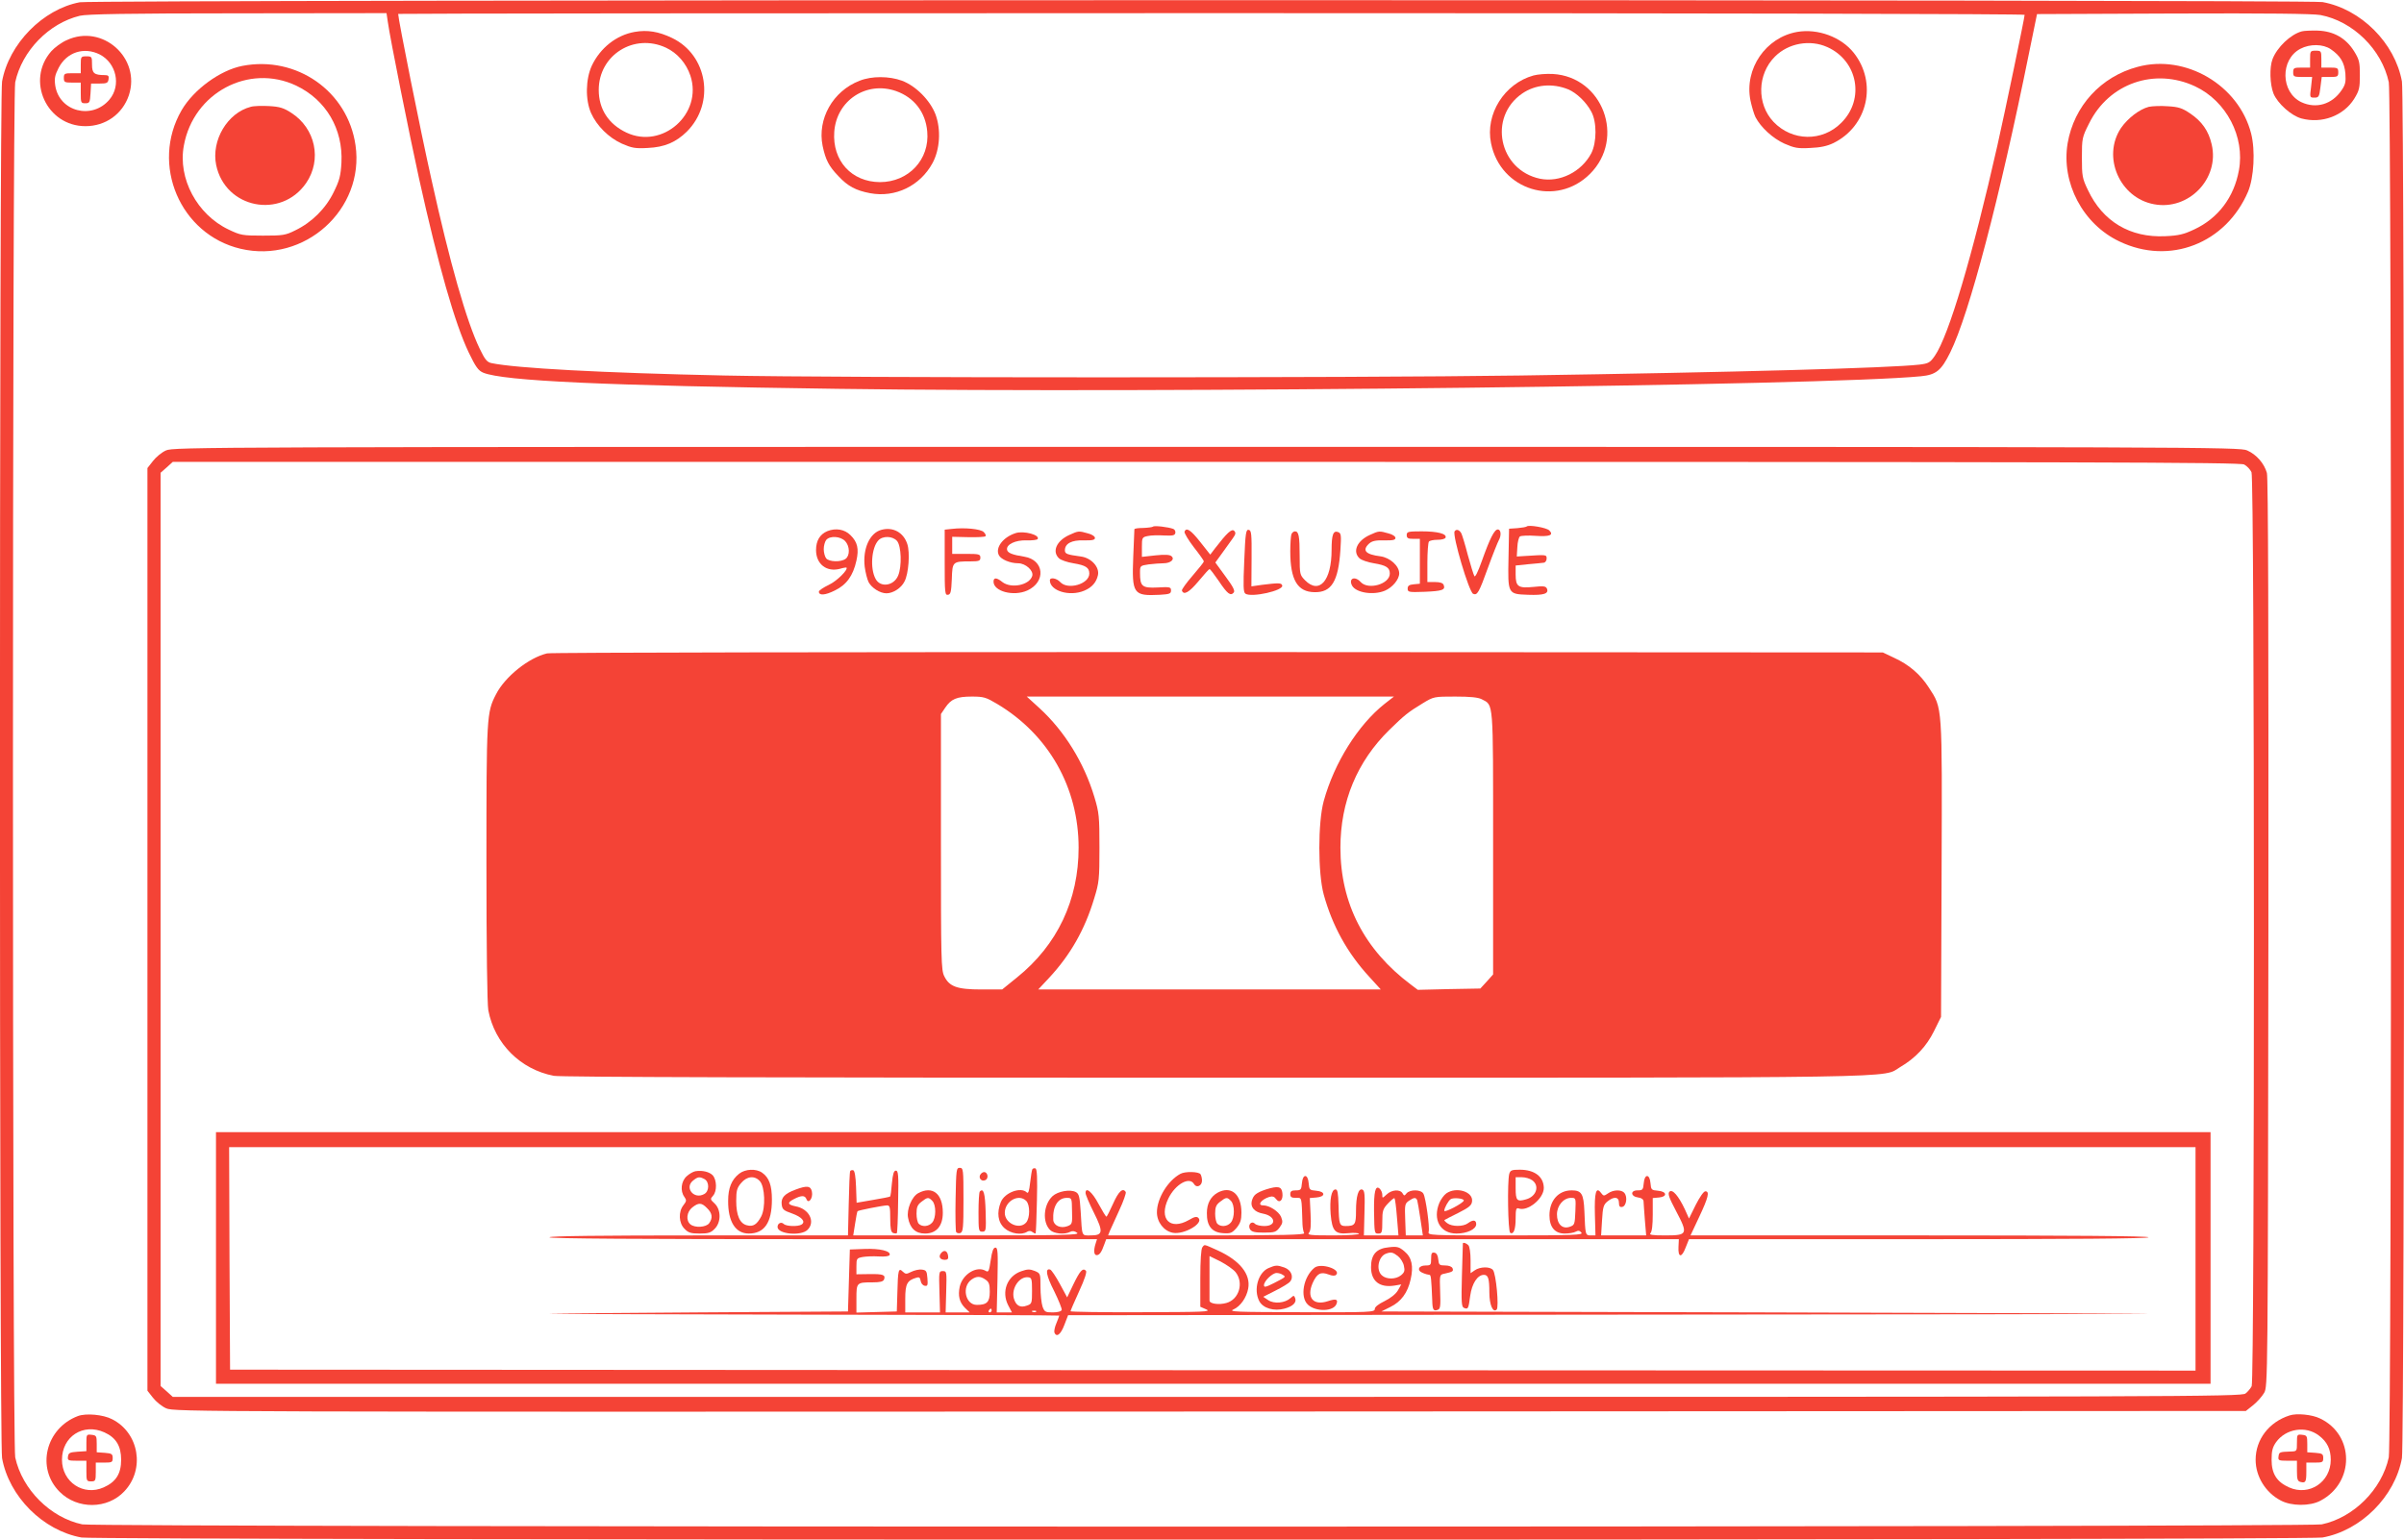 <?xml version="1.0" standalone="no"?>
<!DOCTYPE svg PUBLIC "-//W3C//DTD SVG 20010904//EN"
 "http://www.w3.org/TR/2001/REC-SVG-20010904/DTD/svg10.dtd">
<svg version="1.0" xmlns="http://www.w3.org/2000/svg"
 width="1280pt" height="820pt" viewBox="0 0 1280 820"
 preserveAspectRatio="xMidYMid meet">
<g transform="translate(0,820) scale(0.1,-0.1)"
fill="#f44336" stroke="none">
<path d="M425 8188 c-197 -37 -378 -222 -414 -422 -15 -84 -15 -7248 0 -7332
37 -205 218 -386 423 -423 84 -15 11848 -15 11932 0 205 37 386 218 423 423
15 84 15 7248 0 7332 -37 205 -218 386 -423 423 -78 14 -11867 13 -11941 -1z
m1640 -105 c12 -88 116 -606 166 -833 103 -465 191 -773 265 -928 37 -77 51
-96 77 -107 108 -44 640 -69 1890 -86 1717 -24 5258 17 5765 67 81 8 108 30
156 127 101 204 264 825 419 1592 l43 210 724 3 c509 2 743 -1 785 -8 174 -33
327 -184 364 -358 16 -76 16 -7248 0 -7324 -37 -171 -187 -321 -357 -357 -76
-16 -11848 -16 -11924 0 -170 36 -320 186 -357 357 -16 76 -16 7248 0 7324 36
167 179 314 344 354 37 9 256 13 841 13 l792 1 7 -47z m8715 38 c0 -15 -104
-514 -145 -696 -133 -589 -259 -1013 -333 -1120 -25 -36 -33 -41 -82 -47 -157
-18 -983 -41 -2126 -58 -876 -13 -3633 -13 -4237 0 -655 14 -1112 39 -1240 66
-24 5 -35 19 -63 77 -70 145 -159 458 -257 902 -58 258 -177 854 -177 881 0 2
1949 4 4330 4 2706 0 4330 -4 4330 -9z"/>
<path d="M12256 8033 c-60 -16 -132 -85 -156 -148 -17 -44 -14 -134 5 -183 22
-53 94 -118 149 -133 109 -29 224 14 281 105 27 44 30 58 30 126 0 68 -3 82
-30 126 -44 71 -109 108 -194 111 -36 1 -75 -1 -85 -4z m154 -95 c51 -35 73
-71 78 -130 3 -44 0 -59 -20 -88 -51 -76 -136 -101 -215 -64 -110 53 -113 227
-5 284 51 27 121 26 162 -2z"/>
<path d="M12300 7885 l0 -45 -45 0 c-41 0 -45 -2 -45 -25 0 -23 3 -25 51 -25
l50 0 -6 -55 c-7 -54 -7 -55 18 -55 23 0 26 5 32 55 l7 55 44 0 c40 0 44 2 44
25 0 23 -4 25 -45 25 l-45 0 0 45 c0 43 -1 45 -30 45 -29 0 -30 -2 -30 -45z"/>
<path d="M355 7986 c-28 -12 -64 -39 -82 -59 -136 -155 -25 -399 182 -399 107
0 197 64 231 164 66 199 -141 383 -331 294z m176 -76 c89 -46 115 -165 52
-240 -92 -110 -268 -65 -289 75 -5 37 -2 54 18 93 43 84 135 114 219 72z"/>
<path d="M430 7855 l0 -45 -45 0 c-41 0 -45 -2 -45 -25 0 -23 4 -25 45 -25
l45 0 0 -55 c0 -52 1 -55 24 -55 23 0 25 4 28 53 l3 52 45 0 c39 0 45 3 48 23
3 17 -1 22 -20 22 -57 0 -68 10 -68 56 0 42 -1 44 -30 44 -29 0 -30 -2 -30
-45z"/>
<path d="M1290 7849 c-118 -23 -259 -126 -323 -236 -167 -289 -8 -662 314
-738 340 -80 661 210 612 551 -41 288 -314 479 -603 423z m287 -105 c159 -76
250 -231 241 -410 -4 -70 -10 -94 -41 -157 -43 -88 -116 -161 -205 -204 -52
-26 -66 -28 -172 -28 -109 0 -119 2 -182 32 -169 80 -272 273 -239 448 51 281
346 438 598 319z"/>
<path d="M1335 7631 c-124 -32 -211 -179 -184 -310 48 -231 345 -290 479 -96
85 124 50 291 -79 374 -40 26 -62 33 -118 36 -37 2 -82 1 -98 -4z"/>
<path d="M11382 7844 c-196 -52 -339 -209 -373 -407 -35 -210 81 -431 276
-523 267 -128 567 -11 685 266 31 75 39 219 16 309 -66 258 -349 424 -604 355z
m306 -104 c166 -78 266 -269 233 -447 -26 -144 -111 -256 -238 -315 -55 -26
-83 -33 -154 -36 -187 -9 -333 78 -412 246 -30 62 -32 75 -32 173 0 101 1 108
38 181 105 214 349 299 565 198z"/>
<path d="M11441 7631 c-50 -13 -112 -61 -148 -113 -102 -153 -7 -373 177 -406
184 -34 349 137 306 319 -16 71 -52 123 -115 165 -41 28 -62 35 -118 38 -37 3
-83 1 -102 -3z"/>
<path d="M884 5801 c-23 -10 -54 -36 -70 -57 l-29 -37 0 -2457 0 -2457 29 -37
c16 -21 48 -47 71 -57 42 -19 174 -19 5558 -17 l5515 3 39 31 c21 17 47 46 58
65 20 34 20 54 23 2448 1 1639 -1 2426 -8 2452 -14 50 -55 98 -105 120 -39 18
-225 19 -5540 19 -5350 0 -5501 -1 -5541 -19z m11065 -75 c15 -8 32 -26 39
-41 17 -36 17 -4836 1 -4868 -6 -12 -21 -30 -33 -39 -20 -17 -325 -18 -5528
-18 l-5508 0 -32 29 -33 29 0 2432 0 2432 33 29 32 29 5501 0 c4741 0 5504 -2
5528 -14z"/>
<path d="M6139 5395 c-4 -3 -27 -6 -53 -7 -25 0 -46 -3 -46 -7 0 -3 -3 -68 -6
-145 -8 -200 0 -211 141 -204 52 3 60 6 60 23 0 18 -5 20 -72 16 -82 -4 -93 6
-93 77 0 39 0 39 46 46 26 3 61 6 79 6 39 0 62 22 42 38 -9 8 -37 9 -85 4
l-72 -8 0 52 c0 50 1 53 31 59 16 4 56 5 87 3 46 -2 57 0 60 13 2 9 -3 19 -11
22 -26 10 -102 19 -108 12z"/>
<path d="M8129 5396 c-3 -3 -26 -7 -50 -9 l-44 -3 -3 -155 c-4 -194 -4 -193
105 -197 83 -3 110 6 100 32 -6 14 -17 16 -72 10 -81 -8 -95 1 -95 66 l0 48
68 7 c37 3 74 7 82 8 8 1 15 11 15 22 0 21 -1 21 -110 14 l-49 -3 3 49 c1 28
8 54 14 58 7 4 45 6 84 3 75 -5 97 4 72 29 -15 15 -110 31 -120 21z"/>
<path d="M4693 5378 c-62 -16 -100 -100 -89 -196 4 -30 13 -67 21 -83 17 -31
61 -59 95 -59 35 0 79 28 96 63 22 41 30 154 15 199 -20 62 -76 93 -138 76z
m83 -59 c23 -26 27 -136 6 -185 -23 -55 -95 -65 -120 -17 -30 55 -22 164 14
204 23 26 76 25 100 -2z"/>
<path d="M5068 5383 l-38 -4 0 -175 c0 -162 1 -175 18 -172 14 3 17 16 20 85
3 92 4 93 100 93 45 0 52 3 52 20 0 18 -7 20 -75 20 l-75 0 0 46 0 45 85 -2
c47 -1 89 1 92 5 4 4 0 13 -9 22 -16 17 -103 25 -170 17z"/>
<path d="M4405 5371 c-40 -17 -60 -51 -60 -101 0 -75 57 -119 129 -99 16 5 31
7 33 6 10 -11 -51 -72 -94 -92 -29 -14 -53 -30 -53 -36 0 -22 33 -20 85 6 62
30 97 78 115 159 14 63 6 99 -32 136 -31 31 -78 39 -123 21z m95 -53 c25 -27
26 -76 3 -94 -25 -19 -88 -17 -104 2 -7 9 -13 31 -13 49 0 18 6 40 13 49 20
24 76 20 101 -6z"/>
<path d="M6307 5368 c-2 -7 20 -44 49 -82 30 -38 54 -72 54 -76 0 -4 -27 -38
-60 -76 -33 -38 -58 -73 -57 -79 9 -27 38 -11 88 49 30 36 56 65 59 65 3 1 25
-28 49 -63 46 -69 63 -82 80 -62 8 9 -4 32 -44 86 l-54 74 37 51 c20 27 45 62
56 78 16 22 17 30 7 40 -13 12 -38 -11 -102 -94 l-25 -33 -53 67 c-51 65 -75
80 -84 55z"/>
<path d="M6625 5214 c-6 -136 -5 -168 6 -176 33 -22 206 17 196 44 -4 14 -19
14 -108 3 l-56 -8 1 149 c1 130 -1 149 -15 152 -15 3 -18 -17 -24 -164z"/>
<path d="M7745 5370 c-13 -21 77 -325 99 -333 22 -9 31 7 80 143 25 69 51 133
56 142 15 26 12 58 -5 58 -18 0 -42 -47 -85 -168 -21 -59 -36 -89 -40 -80 -4
7 -20 58 -35 113 -14 55 -30 106 -34 114 -10 19 -27 25 -36 11z"/>
<path d="M5409 5361 c-68 -21 -112 -79 -90 -119 12 -22 60 -42 102 -42 40 0
84 -40 75 -68 -16 -49 -112 -68 -159 -32 -31 25 -47 25 -47 2 0 -52 107 -80
180 -47 101 46 90 163 -16 180 -64 10 -89 20 -92 37 -5 28 44 52 104 50 29 -1
55 2 59 7 13 22 -73 45 -116 32z"/>
<path d="M5694 5351 c-69 -31 -94 -89 -55 -125 10 -9 44 -21 76 -26 66 -11 85
-23 85 -55 0 -56 -115 -89 -155 -45 -19 21 -55 27 -55 9 0 -56 105 -88 183
-55 41 17 65 45 73 83 9 43 -36 92 -91 99 -74 10 -85 14 -85 33 0 36 36 55
100 53 46 -1 60 2 60 13 0 8 -16 19 -37 24 -49 14 -51 14 -99 -8z"/>
<path d="M6876 5354 c-3 -9 -6 -49 -6 -90 0 -152 38 -217 129 -218 91 -2 127
58 138 225 5 78 4 89 -12 95 -26 10 -35 -13 -35 -95 0 -164 -65 -238 -141
-162 -28 29 -29 32 -29 129 0 107 -5 132 -25 132 -7 0 -16 -7 -19 -16z"/>
<path d="M7294 5351 c-69 -31 -94 -89 -55 -125 10 -9 44 -21 76 -26 66 -11 85
-23 85 -55 0 -56 -115 -89 -155 -45 -31 34 -66 20 -46 -19 21 -38 113 -53 175
-27 40 17 76 60 76 92 0 40 -49 84 -100 91 -80 10 -99 32 -60 68 16 14 35 18
80 17 46 -1 60 2 60 13 0 8 -16 19 -37 24 -49 14 -51 14 -99 -8z"/>
<path d="M7490 5350 c0 -16 7 -20 35 -20 l35 0 0 -119 0 -120 -32 -3 c-25 -2
-33 -8 -33 -23 0 -19 6 -20 90 -17 94 4 112 10 102 36 -4 11 -19 16 -47 16
l-40 0 0 103 c0 56 4 107 8 112 4 6 25 10 46 10 23 0 41 5 43 12 7 20 -42 33
-128 33 -72 0 -79 -2 -79 -20z"/>
<path d="M2913 4720 c-98 -23 -224 -124 -272 -218 -50 -97 -51 -115 -51 -898
0 -456 4 -752 10 -785 34 -178 171 -315 349 -349 36 -7 1203 -10 3520 -10
3782 0 3547 -3 3649 57 79 46 140 110 180 192 l37 75 3 785 c3 881 5 857 -68
969 -45 70 -105 122 -186 159 l-59 28 -3540 2 c-1947 0 -3555 -2 -3572 -7z
m2396 -269 c275 -164 434 -446 434 -766 0 -278 -113 -518 -328 -691 l-79 -64
-111 0 c-129 0 -170 15 -197 70 -17 32 -18 88 -18 716 l0 681 23 34 c31 46 61
59 141 59 64 0 76 -4 135 -39z m2063 0 c-141 -112 -268 -314 -324 -518 -31
-114 -31 -383 0 -497 46 -167 126 -312 243 -439 l61 -67 -912 0 -912 0 59 63
c112 121 189 255 239 422 26 84 28 102 28 270 0 167 -2 187 -27 270 -55 183
-159 351 -292 473 l-68 62 977 0 978 0 -50 -39z m517 25 c64 -34 61 5 61 -766
l0 -700 -34 -38 -34 -37 -167 -3 -166 -4 -37 28 c-247 185 -375 432 -375 729
0 246 89 459 260 627 81 79 99 94 178 142 59 36 61 36 173 36 79 0 121 -4 141
-14z"/>
<path d="M1150 1500 l0 -670 5310 0 5310 0 0 670 0 670 -5310 0 -5310 0 0
-670z m10540 -5 l0 -595 -5232 2 -5233 3 -3 593 -2 592 5235 0 5235 0 0 -595z"/>
<path d="M5088 1814 c-2 -91 0 -171 3 -176 4 -6 14 -8 23 -5 14 6 16 30 16
177 0 162 -1 170 -20 170 -18 0 -19 -9 -22 -166z"/>
<path d="M5497 1973 c-3 -4 -8 -37 -12 -71 -5 -46 -10 -61 -18 -53 -31 31
-117 0 -138 -51 -23 -57 -16 -108 20 -140 33 -29 90 -38 121 -18 9 5 19 5 27
-2 8 -6 15 -9 17 -7 2 2 5 80 7 173 3 122 1 170 -8 173 -6 2 -13 0 -16 -4z
m-33 -169 c21 -21 21 -92 -1 -116 -35 -39 -113 -4 -113 52 0 63 74 104 114 64z"/>
<path d="M3703 1962 c-12 -2 -33 -14 -47 -27 -30 -27 -35 -79 -12 -110 12 -17
12 -22 -5 -44 -28 -35 -25 -96 6 -126 20 -21 34 -25 80 -25 46 0 60 4 80 25
35 34 35 102 0 135 -24 22 -24 24 -8 42 21 24 20 83 -2 108 -17 18 -54 28 -92
22z m48 -42 c27 -15 26 -66 -2 -80 -54 -30 -106 34 -59 72 26 21 34 22 61 8z
m14 -155 c28 -27 31 -52 11 -80 -16 -22 -76 -26 -100 -6 -25 21 -20 66 10 90
34 27 50 26 79 -4z"/>
<path d="M3936 1949 c-41 -32 -59 -77 -59 -144 -1 -112 39 -175 110 -175 83 0
123 58 123 181 0 76 -15 117 -52 143 -32 23 -90 20 -122 -5z m110 -40 c27 -30
31 -142 7 -188 -23 -43 -43 -56 -76 -47 -38 9 -57 53 -57 130 0 55 4 69 26 95
31 37 72 41 100 10z"/>
<path d="M4527 1963 c-3 -4 -6 -83 -8 -175 l-4 -168 -792 0 c-517 0 -794 -3
-798 -10 -4 -7 483 -10 1455 -10 l1461 0 -7 -22 c-12 -37 -10 -63 5 -63 15 0
26 15 41 58 l10 27 1524 0 1525 0 -2 -41 c-3 -58 17 -60 38 -4 l18 45 1223 0
c809 0 1224 3 1224 10 0 7 -413 10 -1220 10 l-1219 0 46 98 c49 104 57 137 33
137 -9 0 -30 -31 -51 -72 l-36 -73 -22 49 c-34 72 -66 109 -82 94 -10 -10 -3
-31 35 -103 65 -123 62 -130 -57 -130 -71 0 -88 3 -79 12 8 8 12 45 12 99 l0
88 33 3 c46 4 43 32 -5 36 -35 3 -37 5 -40 40 -4 51 -32 51 -36 0 -3 -35 -6
-38 -33 -38 -40 0 -37 -33 4 -38 17 -2 27 -10 28 -20 0 -9 4 -54 7 -99 l7 -83
-120 0 -120 0 5 81 c4 70 8 83 29 100 34 28 61 25 61 -7 0 -19 5 -25 18 -22
21 4 29 53 11 74 -15 19 -59 18 -87 -2 -22 -15 -24 -15 -37 2 -27 37 -36 3
-33 -115 l3 -111 -25 0 c-29 0 -29 2 -34 129 -4 93 -15 111 -68 111 -70 0
-118 -54 -118 -133 0 -63 29 -97 81 -97 22 0 49 4 59 10 13 7 21 6 30 -5 11
-13 -37 -15 -403 -15 -410 0 -415 0 -410 20 6 24 -15 178 -28 202 -12 23 -71
24 -90 2 -11 -14 -13 -14 -21 0 -13 23 -58 20 -85 -6 -23 -21 -23 -21 -23 -1
0 11 -7 26 -15 33 -22 18 -30 -18 -29 -120 2 -122 2 -120 24 -120 18 0 20 7
20 64 0 57 3 67 30 96 17 18 33 31 35 28 3 -3 9 -48 13 -101 l8 -97 -92 0 -92
0 3 119 c3 98 1 120 -11 125 -21 8 -34 -34 -34 -114 0 -72 -5 -80 -56 -80 -32
0 -35 10 -37 111 -2 65 -5 84 -16 84 -22 0 -32 -53 -26 -132 8 -91 24 -108 95
-101 28 3 53 1 56 -3 3 -5 -59 -9 -137 -9 -125 0 -140 2 -129 15 9 10 11 41 8
100 l-4 84 35 3 c50 4 49 32 -1 36 -35 3 -37 5 -40 40 -4 51 -32 51 -36 0 -3
-35 -6 -38 -33 -38 -22 0 -29 -5 -29 -20 0 -16 7 -20 30 -20 33 0 30 11 35
-141 1 -19 5 -41 9 -47 5 -9 -120 -12 -518 -12 l-526 0 9 23 c5 12 28 62 50
110 23 49 38 93 35 98 -15 25 -38 4 -67 -61 -17 -38 -33 -70 -36 -70 -3 0 -22
31 -42 68 -33 63 -69 93 -69 58 0 -9 20 -56 44 -104 52 -104 49 -122 -17 -122
-49 0 -45 -10 -53 128 -5 79 -9 94 -26 103 -30 16 -96 4 -124 -22 -48 -45 -55
-138 -13 -180 20 -20 78 -26 107 -10 12 6 24 5 37 -5 16 -12 -63 -14 -586 -14
l-606 0 10 63 c5 34 11 64 13 66 5 5 133 30 157 31 15 0 17 -10 17 -70 0 -54
4 -72 15 -77 9 -3 18 -3 20 -1 3 2 6 78 7 169 3 140 1 164 -12 164 -11 0 -16
-17 -21 -67 -3 -38 -7 -69 -10 -71 -2 -2 -43 -10 -91 -18 l-87 -15 -3 85 c-2
53 -7 86 -15 88 -6 2 -13 0 -16 -4z m1181 -213 c2 -68 1 -71 -25 -81 -36 -13
-72 3 -75 33 -4 71 24 118 72 118 27 0 27 -1 28 -70z m1838 57 c2 -7 10 -52
17 -100 l13 -87 -45 0 -46 0 -3 84 c-3 78 -2 85 19 100 28 19 38 20 45 3z
m842 -59 c-3 -69 -4 -73 -30 -82 -39 -14 -68 14 -68 66 0 47 35 88 75 88 26 0
26 0 23 -72z"/>
<path d="M8036 1948 c-11 -42 -7 -306 5 -314 18 -11 29 17 29 78 0 46 3 56 15
52 48 -19 135 52 135 109 -1 60 -49 97 -128 97 -43 0 -50 -3 -56 -22z m122
-34 c41 -29 23 -87 -33 -102 -48 -14 -55 -6 -55 59 l0 59 33 0 c18 0 43 -7 55
-16z"/>
<path d="M5222 1947 c-15 -17 1 -42 23 -33 18 6 17 37 -1 43 -6 2 -16 -2 -22
-10z"/>
<path d="M6285 1948 c-67 -36 -125 -131 -125 -205 0 -52 37 -100 85 -109 59
-11 165 50 136 79 -9 9 -21 7 -51 -11 -100 -57 -162 6 -109 115 37 76 113 119
137 76 13 -22 42 -9 42 19 0 13 -4 28 -8 34 -9 14 -82 16 -107 2z"/>
<path d="M4236 1864 c-57 -21 -78 -42 -74 -78 3 -27 9 -33 55 -49 53 -19 74
-44 51 -59 -19 -12 -82 -10 -95 3 -13 13 -33 4 -33 -16 0 -38 125 -50 160 -15
43 43 8 112 -64 125 -44 9 -46 20 -6 40 38 19 56 19 64 -2 11 -28 36 6 29 40
-6 31 -26 34 -87 11z"/>
<path d="M6741 1865 c-53 -18 -67 -29 -76 -62 -8 -33 15 -59 60 -67 68 -13 74
-66 7 -66 -21 0 -43 5 -50 12 -19 19 -40 -7 -26 -30 9 -13 25 -17 74 -17 57 0
65 3 83 27 17 23 18 31 8 57 -13 29 -62 61 -95 61 -34 0 -11 31 32 45 17 5 27
2 37 -12 18 -24 38 -5 33 33 -4 35 -23 39 -87 19z"/>
<path d="M4889 1845 c-34 -18 -63 -88 -54 -131 10 -56 40 -84 90 -84 61 0 95
40 95 111 0 102 -55 145 -131 104z m75 -41 c21 -21 21 -92 -1 -116 -18 -21
-53 -24 -71 -6 -7 7 -12 31 -12 54 0 34 5 47 26 63 32 25 38 26 58 5z"/>
<path d="M5217 1854 c-4 -4 -7 -54 -7 -111 0 -97 1 -103 20 -103 20 0 21 5 18
107 -3 98 -11 127 -31 107z"/>
<path d="M6482 1847 c-36 -21 -56 -57 -56 -108 -1 -69 27 -103 86 -107 40 -3
48 1 72 28 20 25 26 42 26 81 0 100 -56 146 -128 106z m72 -43 c21 -21 21 -92
-1 -116 -18 -21 -53 -24 -71 -6 -7 7 -12 31 -12 54 0 34 5 47 26 63 32 25 38
26 58 5z"/>
<path d="M7701 1844 c-13 -9 -29 -32 -37 -50 -37 -89 4 -164 91 -164 56 0 105
23 105 50 0 23 -17 25 -44 5 -25 -19 -85 -19 -110 0 -11 8 -18 16 -15 17 2 2
36 19 74 38 57 29 71 40 73 62 6 51 -84 79 -137 42z m93 -38 c-2 -14 -104 -67
-104 -55 0 15 21 53 34 62 15 10 71 4 70 -7z"/>
<path d="M7789 1578 c0 -2 -2 -78 -5 -171 -4 -146 -2 -168 11 -173 22 -9 24
-5 33 64 9 66 39 112 73 112 23 0 29 -20 29 -94 0 -65 19 -110 39 -91 13 13
-3 191 -20 211 -15 19 -69 18 -97 -2 l-22 -15 0 68 c0 40 -5 74 -12 81 -11 11
-27 16 -29 10z"/>
<path d="M6402 1557 c-7 -8 -11 -71 -11 -165 l0 -152 32 -14 c28 -13 -13 -14
-345 -15 -208 -1 -378 2 -378 5 0 4 21 52 46 107 30 65 42 103 36 109 -17 17
-32 -1 -67 -73 l-33 -69 -39 72 c-21 39 -44 73 -51 76 -29 9 -21 -33 21 -115
24 -49 42 -94 40 -100 -3 -8 -22 -13 -48 -13 -39 0 -44 3 -54 31 -6 18 -11 65
-11 104 0 72 0 73 -31 86 -26 10 -38 10 -72 -2 -75 -26 -106 -109 -69 -181
l20 -38 -40 0 -41 0 4 173 c3 147 2 172 -11 172 -11 0 -18 -19 -25 -67 -9 -61
-12 -66 -28 -56 -48 27 -122 -19 -137 -85 -10 -48 -2 -82 27 -112 l26 -25 -64
0 -64 0 3 110 c3 106 3 110 -18 110 -21 0 -21 -4 -18 -110 l3 -110 -92 0 -93
0 0 73 c0 78 10 97 57 111 17 6 22 2 25 -16 2 -13 11 -24 21 -26 16 -3 18 2
15 40 -3 38 -6 43 -30 46 -15 2 -40 -4 -56 -12 -26 -13 -30 -13 -45 1 -23 23
-26 9 -29 -112 l-3 -100 -107 -3 -108 -3 0 75 c0 85 1 86 86 86 40 0 56 4 61
15 9 25 -4 30 -78 29 l-69 -1 0 43 c0 41 2 43 33 49 17 3 56 5 86 3 33 -2 55
1 58 8 7 21 -53 35 -133 32 l-79 -3 -5 -165 -5 -165 -800 -5 c-440 -3 -795 -6
-790 -7 6 -2 619 -3 1363 -5 743 -1 1352 -3 1352 -5 0 -2 -7 -20 -15 -40 -9
-20 -13 -43 -11 -50 11 -28 34 -11 53 40 l20 52 2869 3 c1578 1 2874 3 2879 4
6 2 -910 5 -2035 8 l-2045 5 48 24 c57 28 92 75 108 147 16 70 6 117 -33 149
-28 24 -39 27 -82 22 -67 -6 -96 -38 -96 -106 0 -75 46 -111 126 -98 l35 6
-18 -32 c-12 -20 -39 -41 -71 -57 -33 -16 -52 -31 -52 -42 0 -17 -25 -18 -392
-17 -350 1 -389 2 -360 15 36 16 69 62 78 111 14 76 -44 149 -162 203 -78 35
-69 33 -82 17z m1041 -47 c14 -11 29 -35 32 -52 6 -26 3 -35 -15 -50 -28 -23
-78 -23 -102 -1 -33 29 -19 101 22 116 27 10 37 7 63 -13z m-864 -86 c45 -57
18 -146 -50 -164 -39 -11 -89 -4 -89 13 0 4 0 59 0 122 l0 115 59 -29 c32 -17
68 -42 80 -57z m-1331 -40 c18 -12 22 -25 22 -64 0 -55 -15 -70 -69 -70 -61 0
-82 97 -28 135 27 19 47 19 75 -1z m247 -59 c0 -67 -1 -70 -28 -79 -35 -13
-58 0 -69 39 -14 54 30 118 77 112 18 -2 20 -9 20 -72z m-215 -105 c0 -5 -5
-10 -11 -10 -5 0 -7 5 -4 10 3 6 8 10 11 10 2 0 4 -4 4 -10z m237 -6 c-3 -3
-12 -4 -19 -1 -8 3 -5 6 6 6 11 1 17 -2 13 -5z"/>
<path d="M5011 1526 c-16 -19 -6 -36 20 -36 15 0 20 6 17 22 -4 27 -21 33 -37
14z"/>
<path d="M7620 1496 c0 -33 -2 -36 -29 -36 -39 0 -49 -27 -15 -40 14 -6 30
-10 35 -10 8 0 10 -17 15 -138 1 -49 7 -57 30 -48 13 5 15 20 12 97 -3 89 -3
90 22 95 45 10 50 13 44 29 -4 9 -19 15 -39 15 -31 0 -34 3 -37 32 -2 22 -9
34 -20 36 -15 3 -18 -4 -18 -32z"/>
<path d="M6754 1446 c-55 -24 -81 -115 -49 -176 20 -38 78 -55 134 -40 45 12
66 33 57 56 -6 16 -8 15 -25 0 -29 -26 -86 -32 -118 -11 l-27 18 65 33 c36 18
71 39 78 48 21 25 6 62 -30 75 -40 14 -47 13 -85 -3z m76 -36 c18 -11 17 -11
-47 -44 -44 -22 -53 -24 -53 -11 0 22 45 65 67 65 10 0 25 -4 33 -10z"/>
<path d="M6999 1448 c-59 -48 -79 -156 -35 -197 42 -39 137 -37 152 4 10 25
-3 29 -45 15 -78 -26 -116 18 -82 96 23 51 42 62 85 46 20 -8 34 -8 40 -2 29
29 -81 65 -115 38z"/>
<path d="M415 658 c-172 -65 -224 -278 -97 -404 94 -94 254 -93 344 3 111 117
79 311 -65 384 -48 25 -139 33 -182 17z m141 -87 c62 -28 89 -73 89 -146 0
-75 -28 -118 -93 -147 -107 -48 -222 28 -222 147 0 124 113 197 226 146z"/>
<path d="M460 516 l0 -45 -47 -3 c-41 -3 -48 -6 -51 -25 -3 -21 0 -23 47 -23
l51 0 0 -55 c0 -52 1 -55 25 -55 23 0 25 3 25 50 l0 50 45 0 c41 0 45 2 45 24
0 22 -5 25 -42 28 l-43 3 0 45 c0 42 -2 45 -27 48 -27 3 -28 2 -28 -42z"/>
<path d="M12190 661 c-109 -35 -180 -128 -180 -236 0 -89 53 -175 134 -217 56
-30 155 -31 211 -1 183 96 182 351 -2 438 -42 21 -125 29 -163 16z m157 -107
c44 -33 63 -73 63 -129 0 -119 -115 -195 -222 -147 -65 29 -93 72 -93 147 0
47 5 67 24 94 52 72 158 89 228 35z"/>
<path d="M12230 516 c0 -46 0 -46 -35 -47 -58 -2 -60 -3 -63 -26 -3 -21 0 -23
47 -23 l51 0 0 -54 c0 -45 3 -55 19 -59 27 -7 31 0 31 55 l0 48 45 0 c41 0 45
2 45 24 0 22 -5 25 -42 28 l-43 3 0 45 c0 42 -2 45 -27 48 -27 3 -28 2 -28
-42z"/>
<path d="M3379 8030 c-97 -17 -183 -85 -228 -180 -33 -72 -35 -181 -4 -252 31
-69 94 -131 164 -163 53 -23 71 -27 138 -23 89 4 150 30 208 87 152 152 111
408 -79 499 -71 34 -131 44 -199 32z m167 -84 c60 -28 108 -83 130 -149 67
-203 -149 -394 -341 -303 -95 45 -147 125 -147 227 0 186 188 304 358 225z"/>
<path d="M9569 8030 c-167 -29 -282 -196 -249 -364 7 -33 19 -74 27 -90 28
-54 92 -113 154 -141 53 -23 71 -27 138 -23 53 2 90 10 123 26 183 90 235 321
108 481 -67 84 -191 130 -301 111z m161 -81 c162 -73 200 -278 74 -403 -101
-102 -262 -99 -361 5 -90 95 -87 254 8 348 71 71 186 92 279 50z"/>
<path d="M8165 7798 c-155 -43 -258 -206 -226 -361 50 -250 348 -342 527 -163
190 190 68 517 -198 532 -35 2 -81 -2 -103 -8z m185 -74 c45 -19 96 -68 123
-119 30 -55 29 -163 0 -221 -53 -100 -168 -157 -273 -136 -219 46 -278 328
-95 454 70 48 161 56 245 22z"/>
<path d="M4577 7770 c-143 -55 -226 -204 -197 -347 16 -75 33 -108 84 -161 50
-54 94 -77 169 -91 134 -25 266 39 332 160 40 74 46 179 16 260 -29 75 -104
151 -178 179 -68 25 -161 26 -226 0z m194 -55 c96 -34 157 -112 166 -215 14
-149 -99 -270 -252 -270 -151 1 -254 114 -243 268 12 167 171 272 329 217z"/>
</g>
</svg>

